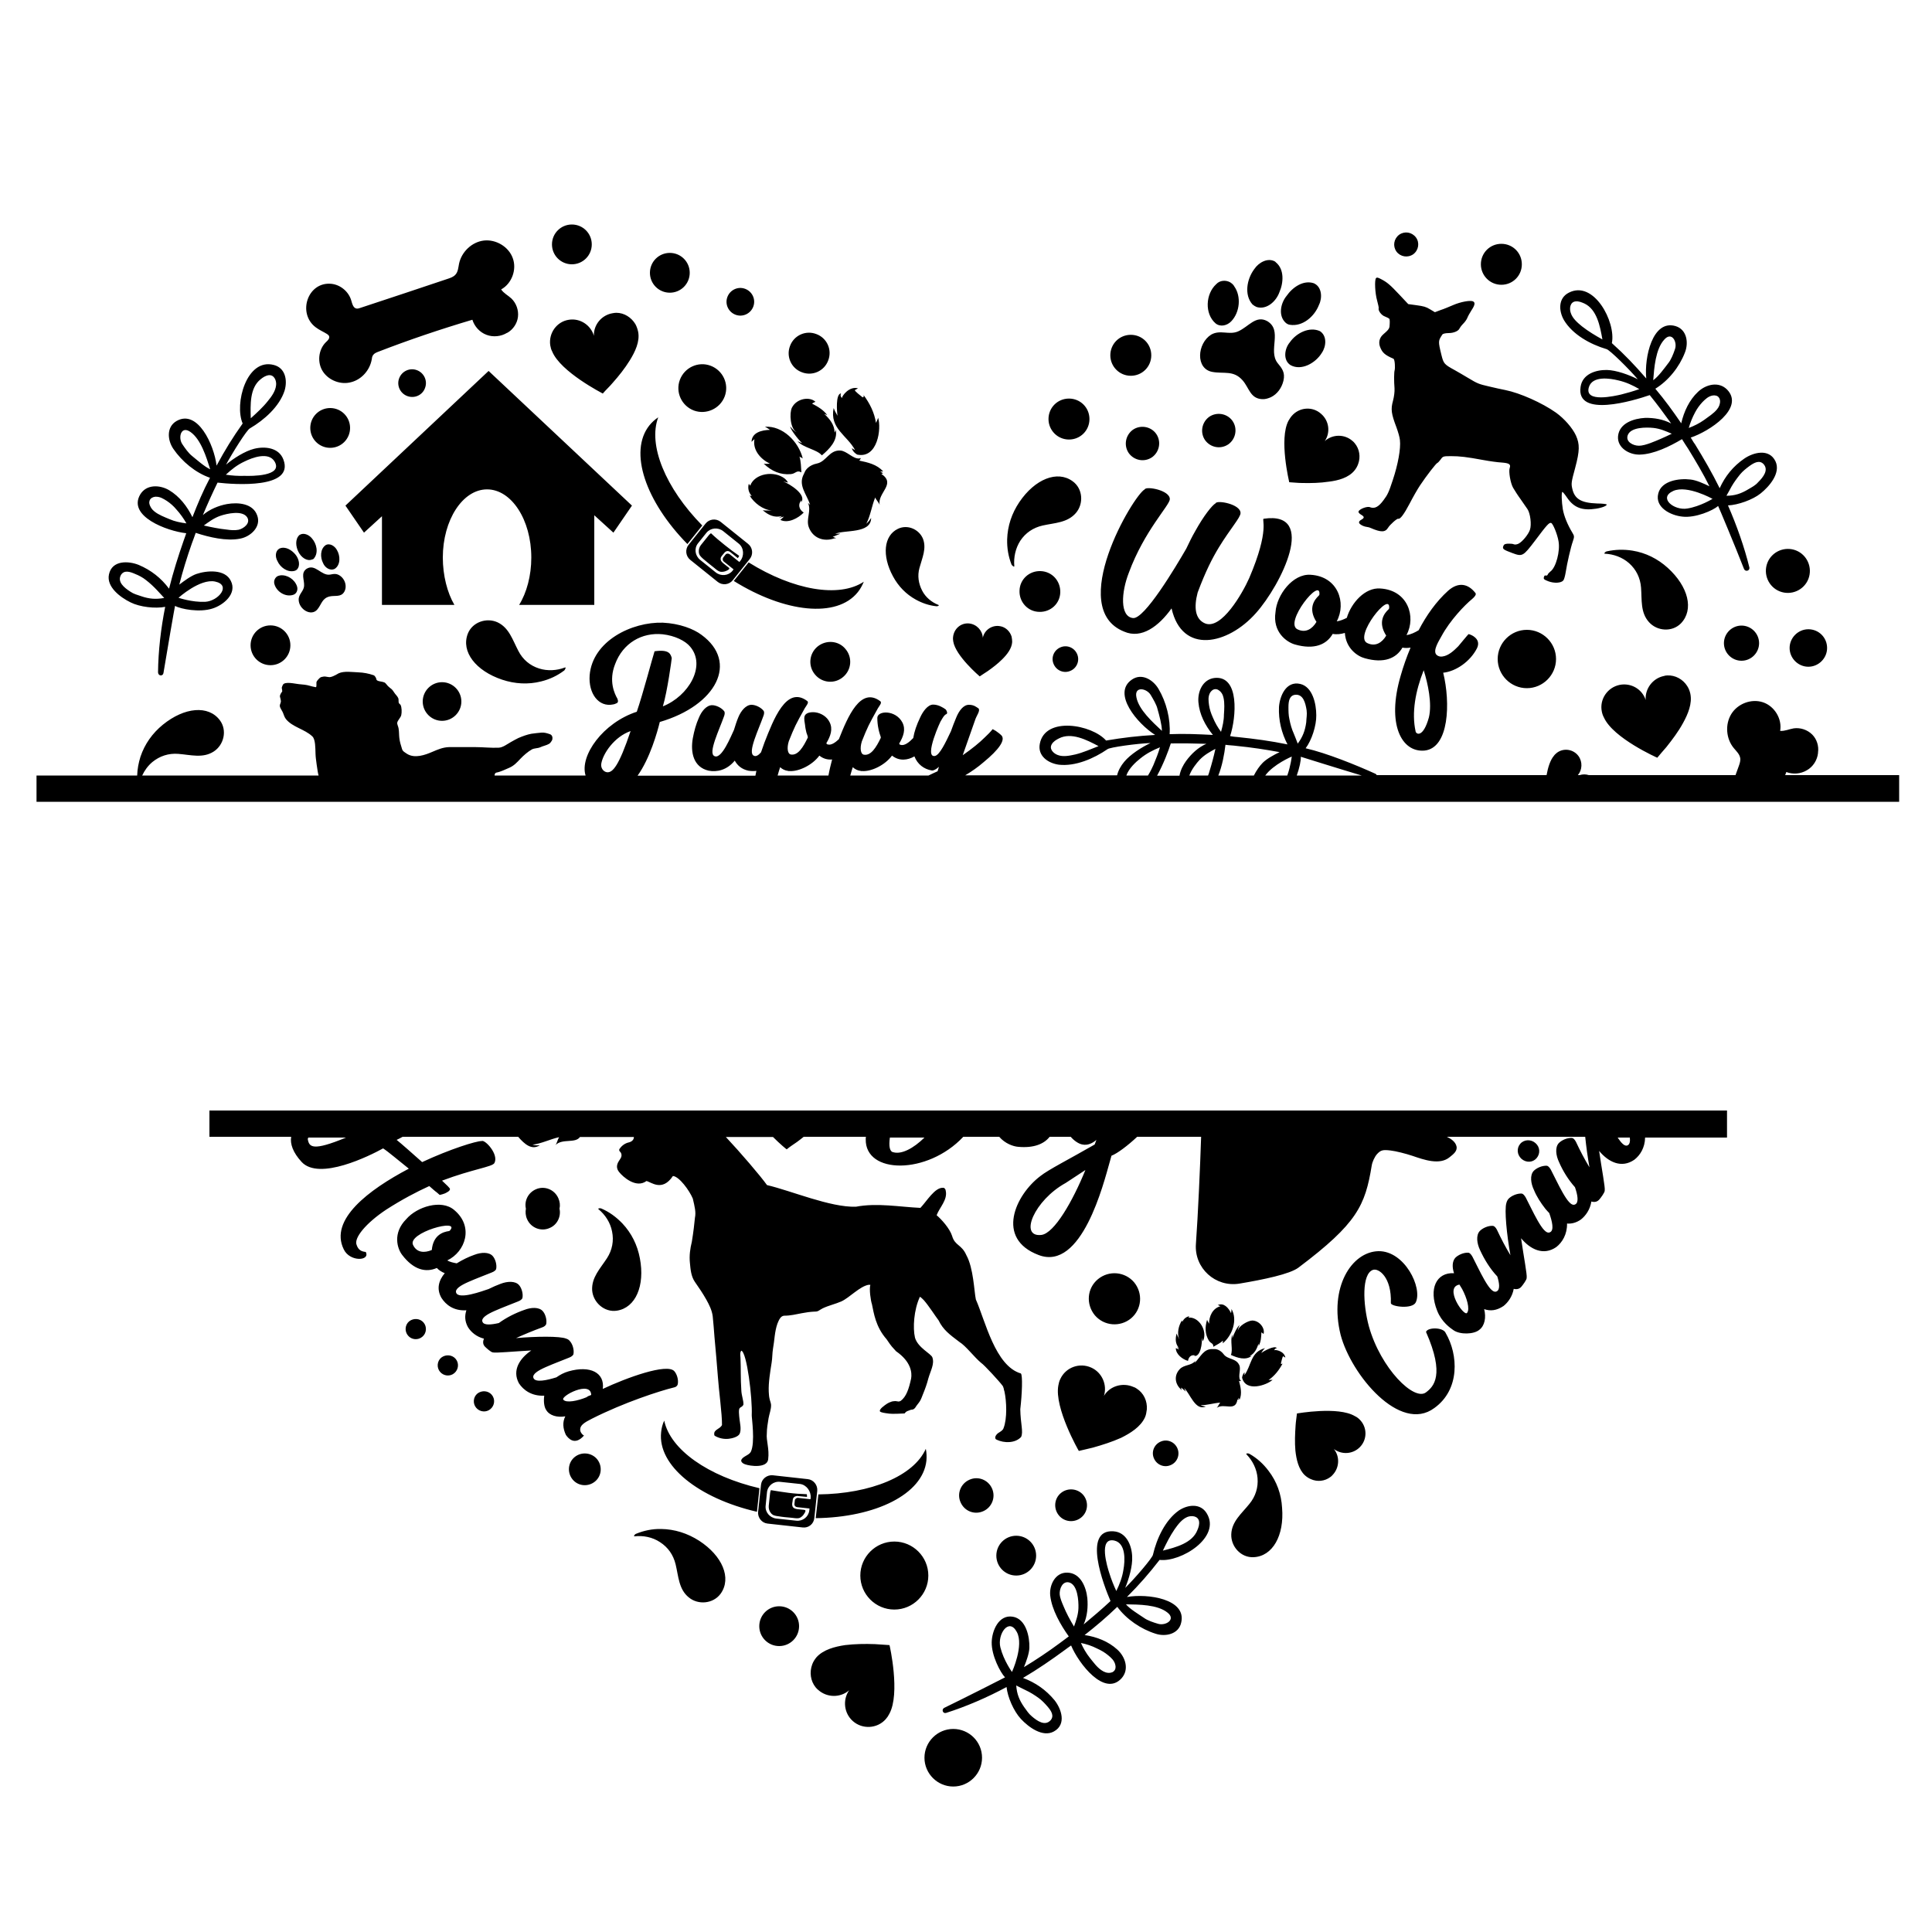 <?xml version="1.0" encoding="utf-8"?>
<!-- Generator: Adobe Illustrator 19.1.0, SVG Export Plug-In . SVG Version: 6.00 Build 0)  -->
<svg version="1.1" id="Layer_1" xmlns="http://www.w3.org/2000/svg" xmlns:xlink="http://www.w3.org/1999/xlink" x="0px" y="0px"
	 width="1000px" height="1000px" viewBox="0 0 1000 1000" style="enable-background:new 0 0 1000 1000;" xml:space="preserve">
<g>
	<path d="M167.2,291.4c-1.5-2.9-1.5-7.2,1.3-9.2c2.1-1.3,4.8,0.4,5.9,2.5c1.8,3,1.9,7.7-1.1,9.7
		C170.8,295.7,168.1,293.7,167.2,291.4z M218.8,363.1c0,5.5,4.5,10,10,10c5.5,0,10-4.5,10-10c0-5.5-4.5-10-10-10
		C223.3,353.1,218.8,357.6,218.8,363.1z M181.2,221.5c0-5.7-4.6-10.3-10.3-10.3s-10.3,4.6-10.3,10.3s4.6,10.3,10.3,10.3
		S181.2,227.2,181.2,221.5z M292.4,345.5c-4.2,1.6-9,1.9-13.4,0.5c-4.7-1.5-8.4-4.6-10.7-9.1c-3-5.7-4.8-12-10.8-14.8
		c-5.7-2.6-13.1-0.1-15.4,6c-3.5,9.2,4.1,19.1,17.8,23.7c6.6,2.2,13.5,2.6,20.2,0.9c4.4-1.1,8.3-2.9,12-5.7
		C292.6,346.4,293.1,345.2,292.4,345.5z M843.2,291.5c3.7,3.3,5.8,7.6,6.2,12.6c0.5,6.4-0.4,12.9,4.1,17.9
		c4.2,4.7,11.9,5.3,16.5,0.7c6.9-7.1,3.9-19.1-6.8-28.8c-5.2-4.7-11.4-7.8-18.3-8.9c-4.4-0.7-8.9-0.6-13.3,0.4
		c-0.8,0.2-1.6,1.2-0.9,1.2C835.1,286.8,839.7,288.4,843.2,291.5z M829.1,368.3c0.2,1.1,0.6,2.2,1.1,3.1
		c4.8,10.7,27.6,20.8,27.6,20.8c1.5-1.9,3.2-3.7,4.7-5.5c3.1-3.9,6.2-8,8.6-12.4c2.6-4.7,4.9-10.2,3.8-15.3
		c-0.3-1.3-0.8-2.7-1.6-3.9c-2.2-3.5-6.2-5.7-10.3-5.5c-0.6,0-1.2,0.1-1.8,0.3c-5.8,1.2-9.8,6.6-9.4,12.4c-1.8-5.6-7.6-9-13.5-7.8
		C832,355.8,827.8,362,829.1,368.3z M747,348.2c3.8,15.5,3.1,39-9.7,40.3c-11.9,1-19.7-13.7-12.3-38.8c1.3-4.6,3-9.5,5.1-14.5
		c-1.4,0.2-2.8,0.3-4.2,0c-3.2,5.6-9.6,8.3-19.5,5.5c-3.8-1-9.8-5.1-10.3-13.1c-2,0.6-4.2,0.9-6.3,0.5c-3.2,5.6-9.6,8.3-19.5,5.5
		c-4.3-1.2-11.7-6.4-10.1-16.8c0.6-8.8,8.9-19.9,18.1-19.3c14.3,0.8,18.7,14.6,13.6,24.1c1.7-0.2,3.6-1,5.2-1.8
		c2.3-7.8,9.5-15.8,17.3-15.2c14.3,0.8,18.7,14.6,13.6,24.1c2.1-0.2,4.5-1.4,6.3-2.5c4-7.7,9.1-14.9,15.2-20.4
		c5.4-4.8,10.5-3.7,14.3,1.3c0.3,0.8-0.6,1.9-1.9,3c-3.7,3-11.4,11-15.8,19.2c-1.1,2.1-4.7,7.4-2.6,9.6c0.8,0.8,2,1.1,3.1,0.9
		c3.2-0.4,6-3.1,8.2-5.3c0.5-0.5,5.1-6.3,5.4-6.3c1.3,0.4,2.3,0.9,3.1,1.6c1.4,1.1,2.5,3,1.2,5.7C761,342.4,753.6,347.5,747,348.2z
		 M671.7,325.8c4.1,1.9,7.5-0.2,9.7-3.9c-4.5-7-1.1-11.5,1.3-13.7c0-0.1,0-0.2,0.2-0.3C684,297.9,664.2,322.6,671.7,325.8z
		 M707.8,332.9c4.1,1.9,7.5-0.2,9.7-3.9c-4.5-7-1.1-11.5,1.3-13.7c0-0.1,0-0.2,0.2-0.3C720.1,305,700.3,329.7,707.8,332.9z
		 M736.9,346.9c-4.3,10.9-6.3,22-4.2,31.6c0.2,1.6,3.9,3.6,6.9-7.2C741.3,364.1,739.1,353.9,736.9,346.9z M790.3,326
		c-8.3,0-15.1,6.8-15.1,15.1c0,8.3,6.8,15.1,15.1,15.1c8.3,0,15.1-6.8,15.1-15.1C805.4,332.8,798.6,326,790.3,326z M892.3,332.9
		c0,5,4.1,9.1,9.1,9.1s9.1-4.1,9.1-9.1s-4.1-9.1-9.1-9.1S892.3,327.9,892.3,332.9z M368,276c-0.4,0.3-0.8,0.6-1.1,1
		c0,0-4.1,5.1-4.1,5.1c-0.8,1-1.2,2.3-1.1,3.6c0.1,1.7,1.1,2.5,2.3,3.6c1.8,1.5,3.6,3,5.4,4.4c0.9,0.7,1.9,1.7,3,2.1
		c0.8,0.3,1.8,0.2,2.6,0c0.5-0.1,2.6-0.9,2.5-1.6c0-0.2-0.2-0.3-0.3-0.4c-0.8-0.6-1.6-1.3-2.4-1.9c-0.9-0.7-1.9-1.6-1.8-2.7
		c0-0.9,0.7-1.6,1.3-2.3c0.5-0.6,1-1.4,1.8-1.6c0.6-0.2,1.2,0,1.7,0.3c0.3,0.2,4.1,3.3,4.1,3.3c0.3-0.4,0.5-0.8,0.7-1.2
		c-2.5-1.7-5-3.6-7.5-5.6C372.6,280.1,370.2,278.1,368,276z M554.1,347.2c3.3-1.4,4.9-5.3,3.4-8.7s-5.4-4.9-8.7-3.4
		c-3.4,1.5-4.9,5.4-3.4,8.7C546.9,347.2,550.8,348.7,554.1,347.2z M407.4,249c-0.3-0.4-0.7-0.8-1.1-1.2c-5.6-4.5-15.8-2.7-18,3.6
		c-0.3-0.3-0.4-0.7-0.7-1c-0.7,2.2-0.1,4.6,1.5,6.3c-0.4,0-0.8-0.1-1.1-0.2c2.3,3.8,6.9,7.4,11.4,7.7c-1.4,0-3.2,0.1-4.6-0.1
		c2.9,2.5,6,4,9.9,3c-0.5,0.3-1,0.7-1.5,1c0.8-0.3,1.7-0.5,2.6-0.7c-0.7,0.5-1.2,1.2-1.9,1.7c4,2,9.3-0.9,12.1-3.8
		c-2.5-1.6-3.1-4.3-1.2-6.4c0.1,0.4-0.2,0.9-0.2,1.2c3.3-4-6-9.7-9.2-10.9c1.4,0.3,2.5,0.6,2.5,0.6S407.6,249.4,407.4,249z
		 M444,306.5c1.3-1.6,2.3-3.5,3.1-5.4c-12.8,8.5-36.5,4.4-59.6-10l-7.7,9.6c0,0,0,0,0,0C406.1,317.1,433.1,320.1,444,306.5z
		 M387.2,281.5c2.4,1.9,2.8,5.4,0.9,7.8l-8.8,11c-1.9,2.4-5.4,2.8-7.8,0.9l-14.2-11.4c-2.4-1.9-2.8-5.4-0.9-7.8l8.8-11
		c1.9-2.4,5.4-2.8,7.8-0.9L387.2,281.5z M382.4,281.4l-8.1-6.5c-2.7-2.1-6.5-1.7-8.6,0.8l-4.4,5.5c-2.1,2.6-1.6,6.4,1.1,8.6l8.1,6.5
		c2.7,2.1,6.5,1.7,8.6-0.8l0.6-0.8l-5-4c-0.7-0.5-0.8-1.5-0.3-2.2l1.1-1.4c0.5-0.7,1.5-0.7,2.2-0.2l5,4l0.4-0.5
		C385.3,287.8,385.1,283.6,382.4,281.4z M538.6,295.6c-5.9-0.2-10.8,4.3-10.9,10.2c-0.2,5.8,4.3,10.8,10.2,10.9
		c5.9,0.2,10.8-4.3,10.9-10.2S544.5,295.8,538.6,295.6z M423.1,334.7c-4.4,3.7-4.9,10.2-1.2,14.5c3.7,4.4,10.2,4.9,14.5,1.2
		c4.4-3.7,4.9-10.2,1.2-14.5C434.1,331.6,427.6,331,423.1,334.7z M153.7,303.4c-1.2-3.5-5-6-8.6-5.6c-0.6,0.1-1.2,0.3-1.6,0.5
		c-1.2,0.8-1.9,2.3-1.5,3.9c1.1,4.2,6,7.1,10,5.6C153.7,307.1,154.3,305.1,153.7,303.4z M140,323.7c-5.7,0-10.3,4.6-10.3,10.3
		s4.6,10.3,10.3,10.3s10.3-4.6,10.3-10.3C150.3,328.3,145.7,323.7,140,323.7z M220,200.8c1.4-3.7-0.5-7.8-4.2-9.2
		c-3.7-1.4-7.8,0.5-9.2,4.2c-1.4,3.7,0.5,7.8,4.2,9.2C214.6,206.4,218.7,204.5,220,200.8z M307.6,266.7l9.9,9l9.6-14L252.9,192
		l-74.1,69.7l9.6,14l9.3-8.5v45.9h37.5c-3.7-6.3-6-15.3-6-24.5c0-19.5,10.3-35.3,22.9-35.3S275,269,275,288.6
		c0,9.4-2.4,18.2-6.3,24.5h38.9V266.7z M154.6,310.6c0.2,4.8,6.5,8.7,9.7,4.8c2.2-2.7,2.4-5.8,6.4-6.7c2.8-0.6,5.8,0.5,7.5-2.4
		c0.4-0.7,0.7-1.7,0.7-2.5c0.1-2.1-0.9-4.2-2.5-5.5c-2-1.6-3.5-1.3-5.5-0.9c-4.6,0.8-7.7-5.8-12.2-3c-3.2,2.2-1.1,5.6-1.3,8.9
		C157.2,306.1,154.4,307.6,154.6,310.6z M285.8,181.9c4.3,10.6,26.1,21.7,26.2,21.8c1.7-2,3.5-3.6,5-5.4c3.3-3.7,6.4-7.6,9-11.8
		c2.7-4.4,5.3-9.7,4.3-14.8c-0.3-1.3-0.7-2.6-1.4-3.9c-2.1-3.5-5.8-5.9-9.9-5.9c-0.6,0-1.2,0.1-1.8,0.2c-5.8,0.9-10,6-9.8,11.7
		c-1.6-5.5-7.1-9.2-12.9-8.3c-6.3,0.9-10.6,6.9-9.7,13.2C285,179.9,285.3,181,285.8,181.9z M161.5,289.6c0.5-0.1,0.9-0.3,1.1-0.7
		c2.3-2.9,1.3-7.5-1.2-10.3c-1.5-1.8-4.2-3-6.2-1.8c-0.1,0.1-0.1,0.1-0.2,0.1c-2.4,2.2-1.9,6.1-0.5,8.8
		C155.8,288.3,158.7,290.7,161.5,289.6z M163.4,169.4c1.8,1.4,4,2.3,5.9,3.5c0.4,0.3,0.8,0.6,1,1c0.5,1.2-0.6,2.3-1.6,3.2
		c-4,3.9-4.6,10.7-1.5,15.3s9.3,6.9,14.6,5.4c5.4-1.4,9.6-6.2,10.6-11.7c0.1-0.8,0.2-1.6,0.7-2.3c0.6-0.9,1.6-1.3,2.6-1.7
		c16-6.2,32.3-11.7,48.8-16.6c1.1,3.5,3.8,6.5,7.3,7.8c3.4,1.3,7.5,0.9,10.6-1c0.1,0,0.2-0.1,0.3-0.1c2.9-1.7,5-4.8,5.4-8.2
		c0.4-3.5-0.9-7.1-3.4-9.5c-1.7-1.6-4-2.7-5.3-4.7c5.5-3,8.2-10.3,6-16.2c-2.1-5.9-8.7-9.8-14.9-9.1c-6.2,0.7-11.6,5.8-12.9,12
		c-0.4,2-0.5,4.2-1.9,5.7c-1,1.1-2.4,1.6-3.9,2.1c-15.1,5.1-30.3,10.1-45.4,15.1c-0.6,0.2-1.2,0.4-1.9,0.3c-1.7-0.3-2.2-2.5-2.7-4.2
		c-1.3-4.5-5.5-8.1-10.3-8.6C159.2,145.7,153.8,162.2,163.4,169.4z M56.4,297.3c1.6-7.5,10.2-7,15.4-4.9c6.4,2.7,11.6,6.8,15.7,12.3
		c2.2-8.8,4.7-16.7,7.6-25c0.5-1.2,0.8-2.4,1.3-3.7c-10-1.1-30.5-8.8-23.8-20.1c3.2-5.3,10.1-5,14.9-2.2c5.4,3.2,9.4,8.4,12.1,14
		c2.9-7.4,5.4-13.4,9.1-20.4c-7.5-2.6-14.5-8.4-19-15c-3-4.4-3.7-11.3,1.7-14.4c10.9-6.2,19.4,12.3,20.7,23.1
		c4.3-8,8.3-14.5,13.5-21.8c-4.4-10.1,2-34,16.1-30.3c6,1.5,7.2,7.9,5.6,13.3c-2.7,8.3-10.6,15.2-17.9,19.5
		c-1.5,0.5-9.3,13-12.4,18.8c3.8-3.2,9.7-7,14.5-8.2c5.5-1.4,12.9-0.7,15.2,5.6c5.7,15.2-25.3,12.9-34.1,11.9
		c-2.7,5.5-5.2,11.1-7.6,16.8c3.5-3,8.1-4.9,12.5-5.7c5.7-1,13.6-0.4,15.7,6.1c2,5.8-3.6,10.8-8.9,11.8c-7.1,1.4-16-0.7-23-3
		c-0.6,1.8-1.3,3.6-2,5.5c-2.4,6.8-4.8,14.5-6.5,21.3c2.6-2,6-4.5,8.8-5.5c5.3-1.8,14.9-2.7,17.9,3.6c3.3,6.6-3.8,12.5-9.6,14.3
		c-6.6,2.1-16.3,0.3-19.3-1.4c-0.1,0.1-4.1,23.1-6,34.8c-0.3,1.7-2.7,1.6-2.8-0.4c0.1-11,1.5-22.9,3.7-33.9
		c-5.2,1-13.1,0.1-17.9-2.3C62.3,309.2,55,303.8,56.4,297.3z M105.5,272c4,0.9,7.9,1.7,11.8,2.1c2.1,0.3,4.1,0.5,6.2,0.1
		c2.6-0.6,6.4-3.4,4.4-6.5c-2.5-3.7-10.4-1.9-13.9-0.7C110.8,268.1,108.1,270.1,105.5,272z M129.8,216.5c3.1-2.8,6.3-5.7,8.9-9
		c1.9-2.3,3.9-5.1,4.2-8.1c0.3-2.4-1-5.5-3.8-5.2c-1.6,0.2-3,1.1-4.2,2.1C129.2,200.8,129.6,209.6,129.8,216.5z M116.9,245.7
		c3.2,0.5,6.4,0.7,9.8,0.6c3.2,0.1,19.8,0.3,15.5-7.3c-3.1-5.4-11.7-2.1-15.7-0.1C122.8,240.6,119.8,243,116.9,245.7z M108.8,242.9
		c-2-6.3-4.8-15.5-10.2-19.3c-4.9-3.5-6.5,2.8-4.3,6.2c1.4,2.1,3.2,4.7,5.1,6.2C102,238.1,105.9,241.6,108.8,242.9z M96.5,270.9
		c-1.5-2.6-3.2-5-5.2-7.2c-1.4-1.7-3.1-3.2-4.9-4.4c-1.9-1.2-3.6-2.3-6-2.2c-1.2,0.1-2.4,0.7-2.9,1.8c-0.2,0.5-0.3,1.1-0.2,1.7
		c0.3,1.6,1.3,3.1,2.6,4.1c2.2,1.8,5.2,2.9,7.8,4C90.4,269.9,93.4,270.5,96.5,270.9z M92.4,309.4c0,0,6.9,2.4,13.8,2.1
		c6.9-0.4,13.7-8.7,5.1-10.5C103.5,299.4,92.4,309.4,92.4,309.4z M67.4,306.2c1.9,1.3,3.4,1.6,5.7,2.4c4.1,1.4,7.5,1.7,11.9,0.9
		c-1.2-1.3-2.5-2.7-3.7-4c-1.8-1.9-3.7-3.7-5.8-5.3c-1.6-1.3-3.7-2.4-5.5-3.1c-2.9-1.3-5.8-2.1-7.4,0.5
		C60.6,301.2,64.3,304.2,67.4,306.2z M355.8,281.6l7.7-9.6c-19.1-19.4-28.2-41.7-22.8-56c-1.8,1.2-3.3,2.6-4.6,4.2
		C325.3,233.8,334.1,259.5,355.8,281.6C355.8,281.6,355.8,281.6,355.8,281.6z M296,136.8c5.7,0,10.3-4.6,10.3-10.3
		s-4.6-10.3-10.3-10.3s-10.3,4.6-10.3,10.3S290.3,136.8,296,136.8z M144.7,283.9c-0.1,0.1-0.2,0.1-0.2,0.1c-2.1,1.3-2.1,4.3-0.9,6.4
		c1.4,3.2,5.1,6,8.8,5.1c0.4-0.1,0.8-0.3,1.2-0.6c2.1-2.1,1.1-5.7-0.7-7.9C151,284.7,147.7,282.6,144.7,283.9z M346.7,151.5
		c5.7,0,10.3-4.6,10.3-10.3c0-5.7-4.6-10.3-10.3-10.3s-10.3,4.6-10.3,10.3C336.4,146.9,341,151.5,346.7,151.5z M445.4,237.1
		c-0.2,0.1-0.5,0.2-0.7,0.2c-3.2,0.3-6.5-4-9.8-4.1c-5.7-0.3-7.2,5.7-12,6.7c-4.1,0.8-5.9,3.3-6.3,4.3c-0.2,0.4-0.3,0.7-0.5,1.1
		c-3.2,5.8,1.4,10.4,3.2,15.9c0,0,0,0-0.1,0c-0.3-0.3-0.7-0.6-1-0.9c1.9,4-1.1,8.3,0.4,12.5c2.1,5.8,7.8,7.7,13.1,5.9
		c0.3-0.1,0.8-0.1,1.1-0.2c-0.6-0.1-1.2-0.5-1.8-0.6c1.3-0.5,2.9-1.3,4.1-1.7c-0.9,0.1-2.1,0-2.8,0.1c4.9-2.2,18.5,0.1,18.6-8.2
		c-0.9,1.2-0.9,1.5-2.5,3c2.2-4.3,2.8-9.2,4.6-13.6c0.5,1.3,1.9,2.6,2.3,3.8c-1.2-6.3,8.7-10.7,0.9-16c0.1-0.2,0.7-0.1,0.8-0.3
		c-0.3-0.5-1-0.5-1.4-0.9c0.5,0,1,0,1.5-0.1c-3.1-3.6-8-4.7-12.4-5.6C445.5,237.8,445.6,236.9,445.4,237.1z M650.4,158.9
		c5.2,1.6,10.1-2.9,11.8-7.6c2.2-5,2.6-11.9-1.8-15.5c-0.1-0.1-0.2-0.2-0.4-0.4c-3.7-2.2-8.5,0.4-10.8,3.9
		c-3.9,5.2-5.3,13.4-0.9,18.3C648.9,158.1,649.7,158.6,650.4,158.9z M665.5,167.1c0.6,0.5,1.3,0.9,2.1,1c6.6,1.1,12.8-4.3,15.1-10.3
		c1.8-3.6,1.5-9.1-2.3-11c-0.1-0.1-0.2-0.1-0.4-0.2c-5.4-1.8-11,2.1-14.1,6.6C662.8,157,661.5,163.5,665.5,167.1z M667.6,177.2
		c-2.8,3.3-3.6,9.3,0.4,11.8c5.6,3.1,13-1.1,16.2-6.4c2.3-3.4,2.7-8.8-1-11.2C677.7,168.9,670.9,172.4,667.6,177.2z M629.2,167.4
		c2.5,2,6,1.1,8.1-1.1c4.5-4.7,5.2-12.9,1.6-18c-0.5-1-1.3-1.6-2.2-2.2c-2.2-1.2-5.3-1.1-7.2,1C624,152.1,623.4,162.4,629.2,167.4z
		 M625.8,215.8c-3.9,2.9-4.7,8.3-2,12.1c2.8,3.8,8.1,4.8,12.1,2c3.9-2.9,4.7-8.3,2-12.1C635.1,213.9,629.6,213.1,625.8,215.8z
		 M627.5,192.5c6,1.1,11-1,15.7,4.4c3.4,3.9,3.9,9.4,10.1,9.7c1.6,0.1,3.1-0.4,4.5-1c3.3-1.6,5.6-4.8,6.5-8.5c1-4.3-0.7-6.4-3.1-9.3
		c-4.9-6.5,2.8-16.8-5.3-21.6c-5.9-3.2-9.6,2.9-15,5.3c-4.7,2.1-9.3-1-14,1.7C619.6,177.8,618.7,190.9,627.5,192.5z M777.1,147.4
		c5.9,0,10.6-4.7,10.6-10.6c0-5.9-4.7-10.6-10.6-10.6c-5.9,0-10.6,4.7-10.6,10.6C766.5,142.6,771.2,147.4,777.1,147.4z M809.5,165.7
		c-2.8-4.9-3-11.4,2.5-14.2c12.9-6.7,24.5,15.1,22.3,26.1c6.7,6,11.9,11.5,17.8,18.3c-1.1-10.8,3.2-30.7,15.2-27.1
		c5.9,1.8,6.8,8.7,4.8,13.7c-2.9,7.5-8.5,14.5-15.3,18.7c5.1,6.1,8.9,11.3,13.4,17.9c1.4-6.1,4.2-12.1,8.7-16.3
		c4-3.8,10.7-5.6,15.1-1.1c9.1,9.6-9.3,21.6-18.9,24.8c0.8,1.1,1.3,2.3,2.2,3.4c4.6,7.5,8.8,14.7,12.8,22.8
		c2.8-6.2,7-11.4,12.7-15.3c4.6-3.2,12.9-5.5,16.2,1.4c2.8,6-3.1,12.9-7.7,16.6c-4.1,3.3-11.8,6-16.9,6.2
		c4.5,10.3,8.5,21.6,11.1,32.2c0.2,1.7-2.1,2.3-2.8,0.7c-4.3-11.1-13.3-32.6-13.4-32.6c-2.6,2.3-11.7,6.3-18.5,5.5
		c-6-0.6-14.3-4.7-12.5-11.9c1.6-6.8,11-8,16.7-7.3c3,0.3,6.9,2.1,9.8,3.5c-3.1-6.3-7.2-13.2-11-19.4c-1.1-1.6-2.2-3.4-3.2-5
		c-6.4,3.8-14.6,7.8-21.8,8c-5.4,0.2-11.9-3.5-11.3-9.6c0.7-6.8,8.3-9.1,14-9.4c4.5-0.1,9.4,0.7,13.5,2.9c-3.6-5-7.2-9.9-11.1-14.7
		c-8.4,2.9-38.2,11.9-35.8-4.2c0.9-6.7,7.9-8.9,13.6-8.8c4.9,0.1,11.5,2.5,16,4.8c-4.2-5-14.7-15.4-16.2-15.6
		C823.1,178.2,814,173.2,809.5,165.7z M893.6,256.6c4.3,0,7.6-1.1,11.4-3.4c2-1.2,3.5-1.9,5-3.6c2.6-2.6,5.6-6.3,2.8-9.4
		c-2.1-2.2-4.8-0.8-7.4,1.1c-1.5,1.1-3.4,2.6-4.7,4.2c-1.6,2-3.2,4.1-4.5,6.4C895.4,253.5,894.4,255.1,893.6,256.6z M886.4,258.2
		c0,0-13.1-7.3-20.3-4.1c-8,3.6,0.4,10.3,7.3,9.1C880.1,262.1,886.4,258.2,886.4,258.2z M874.1,221.5c2.7-1,5.5-2.4,7.9-4.1
		c2.3-1.7,5-3.4,6.7-5.5c1.1-1.3,1.7-2.9,1.6-4.5c-0.1-0.6-0.2-1.1-0.6-1.6c-0.6-1-2-1.3-3.2-1.1c-2.3,0.4-3.8,1.9-5.3,3.4
		c-1.5,1.6-2.8,3.4-3.8,5.3C876,216,874.9,218.7,874.1,221.5z M865.3,224.5c-3-1.3-5.9-2.6-9.4-3c-3.7-0.4-11.9-0.5-13.4,3.8
		c-1.2,3.5,3,5.4,5.7,5.4c2.1,0,4.1-0.7,6.1-1.4C858,227.9,861.6,226.3,865.3,224.5z M855.7,196.8c2.7-1.9,5.7-6.1,7.7-8.7
		c1.5-1.8,2.7-4.8,3.5-7.2c1.5-3.8-1.6-9.6-5.5-5.1C856.9,180.7,856.2,190.4,855.7,196.8z M848.5,201.4c-3.4-2-6.9-3.6-10.8-4.5
		c-4.4-1.1-13.5-2.5-15.3,3.5c-2.5,8.3,13.6,4.5,16.7,3.8C842.3,203.4,845.4,202.5,848.5,201.4z M813,161.9c0.9,2.9,3.5,5.1,5.8,7
		c3.3,2.6,7,4.8,10.6,6.8c-1.2-6.8-2.8-15.5-9.3-18.6c-1.4-0.6-2.9-1.3-4.6-1.1C812.7,156.3,812.2,159.6,813,161.9z M586.3,222.5
		c-3.9,2.9-4.7,8.3-2,12.1c2.8,3.8,8.1,4.8,12.1,2c3.9-2.9,4.7-8.3,2-12.1C595.6,220.6,590.1,219.8,586.3,222.5z M683.8,214.2
		c-4.4-4-11.3-3.5-15.2,1.1c-0.7,0.8-1.2,1.7-1.7,2.5c-5,9.5,0.4,31.6,0.4,31.8c2.3,0.1,4.4,0.4,6.7,0.4c4.7,0.1,9.2,0,13.9-0.7
		c4.8-0.6,10.1-2,13.2-5.8c0.8-1,1.4-2,1.9-3.4c1.3-3.6,0.7-7.7-1.8-10.7c-0.4-0.5-0.7-0.8-1.2-1.2c-4.1-3.6-10.3-3.5-14.3,0.1
		C688.7,223.9,688,217.8,683.8,214.2z M914.8,291.3c-2.3,5.9,0.6,12.5,6.4,14.8c5.9,2.3,12.5-0.6,14.8-6.4
		c2.3-5.9-0.6-12.5-6.4-14.8C923.7,282.6,917.1,285.5,914.8,291.3z M703.2,264.7c-0.2,0.5,0.3,1.1,1.3,1.7c1.7,1,1.8,1.6,0.3,2.5
		c-1.7,0.9-1.8,1.8-0.4,2.7l0,0c0.7,0.5,2,1,2.9,1.1s1.9,0.4,2.2,0.6c5.3,2.3,7.5,2.3,9-0.2c0.9-1.5,4.6-4.8,5.2-4.6
		c1,0.4,3-2.3,5.9-7.8c1.7-3.3,4.2-7.7,5.5-9.6c3.2-4.8,8.3-11.4,8.9-11.5c0.3-0.1,1-0.9,1.7-1.8c1.1-1.6,1.3-1.7,5.3-1.7
		c4.6,0,8,0.4,16.7,2c3.2,0.6,7.5,1.2,9.5,1.3c4,0.3,4.9,0.9,4.2,2.9c-0.6,1.8,0.4,7.8,1.8,10.2c0.7,1.2,2.4,3.9,3.8,5.8l3.6,5.2
		c1.5,2.2,2.2,8,1.3,10.7c-0.8,2.4-3.9,6.2-5.9,7.2c-0.8,0.4-1.9,0.6-2.5,0.3s-2-0.3-3.1-0.3c-1.5,0.1-2,0.4-2.3,1.3
		c-0.5,1.4-0.1,1.8,4.8,3.6c5.1,1.9,5.5,1.6,11.6-6.4c6.2-8.3,7.4-9.6,8.4-9.2c0.9,0.3,3.2,5.8,3.8,9.5c0.9,5-1.3,13.5-4.2,15.6
		c-0.6,0.5-1.3,1.2-1.4,1.6c-0.1,0.4-0.6,0.6-1,0.5c-0.5-0.2-0.8,0.1-1,0.9c-0.2,1,0.1,1.2,2.4,2.1c3,1.1,6.6,0.9,7.7-0.5
		c0.4-0.5,0.9-2.4,1.2-4.2c0.7-4.6,2.6-12.9,3.7-16c0.8-2.3,0.8-2.8-0.2-4.4c-2.5-4.1-4.4-8.7-5-12.3c-0.6-3.7-0.8-8.7-0.2-8.9
		c0.1-0.1,1.3,1.3,2.5,3.1c3.5,5.1,7.8,6.7,14.9,5.6c3.3-0.5,5.8-1.6,5.5-2.2c-0.1-0.2-2.3-0.5-4.9-0.5c-8.3-0.3-11.7-2.3-12.9-7.7
		c-0.6-2.6-0.5-3.4,1.5-10.7c2.4-9,2.4-12.3,0.4-16.8c-1.8-3.9-6-8.7-10.3-11.8c-7.2-5.1-18.7-10.2-26.2-11.7
		c-1.7-0.3-5.6-1.2-8.6-1.9c-5.2-1.2-5.9-1.5-10.4-4.2c-2.7-1.6-5.9-3.5-7.2-4.2c-5.5-3-5.8-3.4-6.9-7.8c-1.8-7.3-1.7-7.4,0.5-10.7
		c0.3-0.4,1.7-0.7,3.2-0.7c2.7,0,5.2-1.1,5.7-2.5c0.2-0.4,1-1.5,1.9-2.4s1.8-2.2,2.1-3c0.3-0.8,1.3-2.6,2.2-4c1.8-2.7,2-4.1,0.5-4.6
		c-1.6-0.5-6.3,0.4-9.8,1.9c-2.1,0.9-5.2,2.2-6.8,2.7l-2.9,1.1l-2.5-1.5c-2.1-1.3-3.3-1.6-6.9-2.1l-4.4-0.6l-4.6-4.9
		c-4.8-5.1-6.3-6.4-9.6-8.1c-1.5-0.8-2.1-0.9-2.5-0.4c-0.8,1-0.5,7.8,0.6,11.6c0.5,1.9,0.9,3.6,0.8,3.9c-0.4,1.2,1.4,3.7,3.2,4.3
		c1,0.4,2,0.9,2.3,1.2s0.3,2.1,0.1,4.1c-0.2,1.9-3.1,3.5-4.2,5c-1.3,1.8-1.3,3.7-0.7,5.4c1.1,2.9,2.3,4.2,7,6.2
		c0.8,0.7,0.8,5.3,0.6,5.8c-0.4,1.1-0.4,5.9-0.1,9.5c0.1,1.7-0.2,4.2-0.8,6.5c-1.2,4.3-0.9,6.6,1.8,13.7c0.8,2.2,1.7,5.2,1.8,6.6
		c0.5,4.4-1,12.6-3.7,20.7c-2.1,6.4-2.7,7.6-4.8,10.4c-2.5,3.4-4.5,4.5-6.8,3.7C707.9,261.8,703.7,263.4,703.2,264.7z M731.5,131.6
		c2.8-2.1,3.4-6,1.4-8.7c-2.1-2.8-5.9-3.4-8.7-1.4c-2.8,2.1-3.4,5.9-1.4,8.7C724.8,132.9,728.6,133.6,731.5,131.6z M585.3,194.5
		c5.9,0,10.6-4.7,10.6-10.6c0-5.9-4.7-10.6-10.6-10.6c-5.9,0-10.6,4.7-10.6,10.6C574.7,189.7,579.4,194.5,585.3,194.5z M415.1,192.7
		c5.5,2.1,11.6-0.7,13.6-6.2c2.1-5.5-0.7-11.6-6.2-13.6c-5.5-2.1-11.6,0.7-13.6,6.2C406.8,184.6,409.6,190.7,415.1,192.7z
		 M425.4,235.7c3.9-3.3,8.3-7.7,7.2-13.2c-0.1,0.5-0.4,1-0.6,1.4c-0.1-4.1-2.5-7-5.4-9.7c0.4,0.2,1.1,0.4,1.6,0.7
		c-1.9-2.7-5-4.5-7.9-6c0,0,1.4-0.9,1.8-0.9c-3-2.9-9.8-1.8-12.2,3c-1.4,2.8-0.9,11,2.4,12.7c-1.1-0.4-2.5-1.9-3.2-2.9
		c-0.4,0.8,3.7,6.4,6.1,8.6c-0.7-0.3-1.8-0.7-2.4-1C416,231.9,422.8,232.6,425.4,235.7z M926.3,335.4c0,5.3,4.4,9.7,9.7,9.7
		s9.7-4.4,9.7-9.7c0-5.4-4.3-9.7-9.7-9.7C930.7,325.7,926.3,330.1,926.3,335.4z M389,228.7c0.4-0.5,1-0.9,1.5-1.4
		c-1,5.6,3.1,10.3,8,12.7c-0.9,0-2.1,0.2-3.2,0c4,3.8,8.6,5.9,14,5.4c2.6-0.2,3-2.3,5.5-0.9c-0.2-2.7-0.2-5.6-1-8.2
		c0.5,0.4,1.2,0.6,1.7,1c-2.1-8.7-10.5-17.1-19.6-16.4c0.8,0.3,2.7,1.6,2.6,1.6C394.2,222.6,389.1,223.9,389,228.7z M380.7,162.9
		c3.7,1.4,7.8-0.5,9.2-4.2c1.4-3.7-0.5-7.8-4.2-9.2c-3.7-1.4-7.8,0.5-9.2,4.2C375.1,157.4,377,161.5,380.7,162.9z M440.9,232
		c0.6,2.2,2.8,3.3,2.8,3.3c10.6,2.2,12.6-13.5,10.8-19.1c-0.2,0.9-0.8,1.9-1.1,2.7c-0.8-5.3-3.2-10.1-6.4-14.4
		c0.1,0.4,0.1,0.7,0,0.9c-0.1,0.2-0.4,0.3-0.6,0.2c-0.8-0.7-4.2-3.2-3.9-3.7c0.5-0.3,1-0.6,1.6-0.9c-4.4-1.3-8.4,3.9-8.3,5.1
		c-0.9-1.1-0.8-1.6-0.5-2.5c-2.9,0.4-2.1,9.7-1.8,11.6c-0.8-1.4-1.5-2.6-2-4c-2.2,10.6,7.1,14.2,11.1,21.8
		C442.2,232.7,441.5,232.4,440.9,232z M553.3,227.5c5.9,0,10.6-4.7,10.6-10.6c0-5.9-4.7-10.6-10.6-10.6c-5.9,0-10.6,4.7-10.6,10.6
		C542.7,222.7,547.4,227.5,553.3,227.5z M581.8,326.9c9.1,4,18-2.8,24.6-12c5.4,24,29.1,18.9,43.7,2.4c13-14.6,32.1-53,4-48.8
		c-1.3,0.3,3.4,5.2-7.5,30.7c-3.6,8.1-14.4,26.8-22.8,23.5c-5.3-2.2-5.9-8.4-3.9-16c4.1-11,7.6-17.8,11-23.4
		c6-9.8,11.1-15.3,11.2-17.7c0.1-4.7-12.3-6.9-12.9-5.1c-1.8,1-6.2,6.5-10.6,14.5c-1.7,2.9-3,5.7-4.6,9
		c-5.5,9.5-21.7,36.7-27.6,35.9c-6.8-0.8-6.1-13.3-2.1-23.5c8-21.7,21.1-34.8,21.2-38c0.1-4.7-12.3-6.9-13-5.1
		C586.6,256.4,551.8,314.9,581.8,326.9z M525,293c-0.4-4.5,0.6-9.2,3.1-13.1c2.7-4.1,6.7-6.8,11.6-7.9c6.3-1.4,12.8-1.4,17.2-6.5
		c4.1-4.8,3.6-12.6-1.7-16.4c-7.9-5.8-19.5-1.2-27.6,10.8c-3.9,5.8-6.1,12.3-6.3,19.3c-0.1,4.5,0.6,8.8,2.3,13.1
		C524,292.9,525.1,293.7,525,293z M507.1,350.1c1.4-1,2.8-1.8,4.1-2.7c2.7-1.9,5.3-3.9,7.6-6.2c2.4-2.4,4.9-5.5,5.1-8.9
		c0-0.9-0.1-1.8-0.3-2.8c-0.8-2.6-2.9-4.7-5.5-5.3c-0.4-0.1-0.8-0.1-1.2-0.2c-3.9-0.3-7.4,2.3-8.2,6.1c-0.2-3.8-3.2-7-7.1-7.4
		c-4.3-0.4-7.9,2.8-8.3,7.1c-0.1,0.7,0,1.5,0.1,2.2C494.6,339.5,507,350,507.1,350.1z M351.9,196.6c-2.4,6.4,0.9,13.5,7.3,15.9
		c6.4,2.3,13.5-1,15.9-7.3c2.4-6.4-0.9-13.5-7.3-15.9C361.4,186.9,354.3,190.2,351.9,196.6z M462.2,298.3c2.8,5.2,6.8,9.3,11.9,12.1
		c3.3,1.8,6.8,3,10.6,3.4c0.7,0.1,1.7-0.5,1-0.7c-3.5-1.4-6.6-3.9-8.4-7.4c-1.9-3.7-2.5-7.7-1.4-11.7c1.4-5.2,3.8-10.1,1.8-15.2
		c-2-4.8-7.9-7.5-12.9-5.1C457.4,277.2,456.4,287.6,462.2,298.3z M983,401.4V415H18.9v-13.6H71c0.1-3.3,0.7-6.5,1.7-9.7
		c2.2-6.6,6.2-12.2,11.6-16.6c11.2-9.1,23.6-10.2,29.5-2.3c3.9,5.2,2.1,12.8-3.2,16.2c-5.6,3.6-11.9,1.7-18.3,1.2
		c-5-0.4-9.6,1.1-13.4,4.2c-2.3,1.9-4.1,4.4-5.3,7h91.3c-0.2-0.8-0.4-1.6-0.5-2.4c-0.4-2.1-0.6-4.3-0.9-6.4c-0.4-3.1,0-6.9-0.9-9.8
		c-0.2-0.6-0.5-1.3-1-1.7c-3.9-3.7-10.2-4.7-13.6-8.9c-0.7-0.9-1.1-2.1-1.5-3.2c-0.4-1-1.1-1.9-1.5-2.9c-0.5-1.3,0.3-1.9,0.4-3
		c0-0.8-0.5-2.5-0.5-2.5c-0.1-0.7,0.3-1.3,0.6-1.9c0.1-0.2,0.4-0.5,0.4-0.5c0.5-0.6-0.2-1.7,0-2.5c0.1-0.4,0.5-1.2,0.5-1.2
		c0.9-2,6.7-0.5,8.2-0.4c1,0.1,2,0.2,3,0.3c2,0.2,3.5,0.9,5.4,1.2c0.2,0,0.5,0.2,0.6,0c0.4-0.4,0-2.2,0.3-2.8
		c0.4-0.8,1.6-1.9,1.6-1.9c0.5-0.5,1.3-0.6,2-0.7c1.2-0.2,2.5,0.5,3.7,0.2c1.5-0.3,4.1-1.9,4.1-1.9c2.8-1.3,7.2-0.6,10.1-0.5
		c2.8,0.1,5.4,0.6,8,1.5c0.5,0.2,0.8,0.7,1.1,1.2c0.3,0.4,0.2,1.1,0.6,1.4c0.9,0.7,2.7,0.6,3.8,1.1c0.8,0.3,1.4,1.5,2,2
		c0.6,0.6,1.3,1.1,1.9,1.6c0.5,0.5,0.8,1,1.2,1.6c0.6,1,1.7,1.9,2.1,2.9c0.4,0.8,0,1.9,0.4,2.7c0.2,0.3,0.6,0.5,0.8,0.8
		c0.7,1.3,0.7,3.9,0.4,5.3c-0.3,1.4-1.9,2.7-2.1,4c-0.1,0.8,0.6,2.1,0.7,2.9c0.3,1.7,0.2,3.4,0.4,5c0.2,1.9,0.8,3.8,1.4,5.7
		c0.3,1.2,1.6,1.8,2.6,2.5c4,2.5,9.3,0.6,13.2-1.1c2.8-1.2,5.4-2.3,8.5-2.4c1,0,1.9,0,2.9,0c3.6,0,7.2,0,10.8,0
		c4,0,8.1,0.5,12.1,0.3c2.1-0.1,4.4-1.9,6.2-2.9c1.3-0.7,2.6-1.5,3.9-2.1c2.1-0.9,4.5-1.8,6.7-2.2c1.7-0.3,3.5-0.4,5.3-0.6
		c1.6-0.1,2.8,0.3,4.3,0.8c1.2,0.4,1.5,1.6,1.3,2.7c-0.1,0.4-0.3,0.7-0.5,1c-0.3,0.5-0.7,1-1.2,1.3c-1.3,0.8-3.2,1.1-4.6,1.8
		c-1.4,0.6-3,0.4-4.3,1.1c-2,1.1-4.4,3.2-5.9,4.8c-1.8,1.9-3.3,3.6-5.8,4.7c-2.1,0.9-4.5,2.1-6.7,2.5c-0.7,0.2-0.9,0.8-0.9,1.5h47.1
		c-3.2-10.2,9-27.3,26.5-33c3.2-9.3,8-27.6,9.2-31.3c7.7-1.1,8.3,1.5,8.9,3.5c0,0.5-2.3,17.4-4.6,25c13.3-5.3,22.5-20.9,14.2-30.8
		c-2.5-3.1-8-5.8-14.3-6.5c-10.8-1.1-20.6,4.6-24.6,15.4c-3.5,8.8-0.3,15.4,1.2,18c0.5,1.3,0.3,2.1-0.7,2.4c-0.5,0.3-1,0.4-1.5,0.5
		c-7.5,1.6-12.9-5.6-12.2-15.1c1.5-17.8,21.9-27.7,37.9-27.2c8.6,0.4,15.9,3.2,20,6.3c19.3,14.1,7.8,36.5-21.6,45.1
		c-1.2,5-5.1,18.9-11.5,27.8H391c0.2-0.8,0.3-1.7,0.5-2.5c-1.5,0.2-2.9,0.1-4.2-0.1c-3.5-0.8-5.6-2.7-7-5.2c-4.1,5-9.3,6-13.5,5.2
		c-7.9-1.8-9.5-9.5-8.2-16.8c0.7-3.8,1.7-7.4,3.1-10.5c1.4-3.5,4-6.6,6.9-6.6c2,0,4.9,1.3,6.3,3.2c0.3,0.5,0.3,1.5-0.2,2.7
		c-1.4,3.9-3.1,7.7-4.6,12.1c-1.4,4.2-2.1,7.7-0.2,8.4c3.7,1.6,8.5-10.5,10-13.6c0.7-2.3,1.4-4.5,2.2-6.4c1.4-3.5,4-6.6,6.9-6.6
		c2,0,4.9,1.3,6.3,3.2c0.3,0.5,0.3,1.5-0.2,2.7c-1.4,3.9-3.1,7.7-4.6,12.1c-1.4,4.2-2.1,7.7-0.2,8.4c1.1,0.5,2.4-0.4,3.6-1.8
		c0.6-1.8,1.2-3.5,1.8-5.1c4.6-11.7,11.3-29.7,22.2-21.4c0.8,0.8-0.3,2-1.3,3.6c-4.8,8.6-5.3,9.6-8.3,17.1c-1.2,3.8-0.5,6.6,0.9,6.9
		c3.8,0.8,6.6-3.9,8.9-8.7c0.2-0.4-0.6-2.2-0.7-2.6c-0.3-1.3-0.6-2.6-0.7-3.9c-0.2-1.3-0.6-3.1-0.3-4.4c0.6-2.3,3.8-2.4,5.6-2.2
		c3,0.4,6,2.2,7.4,5.1c1.8,3.6,0.5,7.2-1.7,10.9c0.2,0.4,0.4,0.6,0.7,0.6c1.7,0.6,3.9-0.9,5.8-2.7c4.6-11.6,11.2-27.4,21.5-19.6
		c0.8,0.8-0.3,2-1.3,3.6c-4.8,8.6-5.3,9.6-8.3,17.1c-1.2,3.8-0.5,6.6,0.9,6.9c3.8,0.8,6.6-3.9,8.9-8.7c0.1-0.3-0.4-1.6-0.5-1.9
		c-0.3-0.9-0.5-1.8-0.7-2.7c-0.4-1.9-0.6-3.8-0.6-5.7c0-3.9,9.5-4.3,13,2.4c1.8,3.6,0.5,7.2-1.7,10.9c0.2,0.4,0.4,0.6,0.7,0.6
		c2,0.7,4.5-1.3,6.6-3.5c0.5-3.2,1.7-6.8,3.7-10.9c1.2-2.6,3.7-6.4,6.6-6.4c2.7,0,5.1,1.5,6.5,2.5c0.7,0.9,1,2,0.4,2.4
		c-1.1,0.3-2.2,2.3-2.8,3.4c0-0.6-9,19.1-3.3,18.3c2.5-0.3,5.7-7.1,8.4-12.8c0.8-2.3,1.7-4.6,2.7-7c1.4-3.5,3.7-6.7,6.6-6.7
		c2.7,0,3.9,1.2,5,1.9c1,1.3-1.1,3.6-1.9,6.3l-6.3,17.9c4.9-3.4,8.8-6.6,11.4-9.2c1.6-1.5,2.9-2.8,4.1-4.3l1.6,0.9
		c1,0.7,2,1.4,3,2.4c2,2.3-1.1,7.1-9.4,13.9c-2.9,2.5-5.9,4.6-9.4,6.7h78.6c0.6-2.5,2-5,3.7-7c3.1-3.8,9.1-7.6,13.6-9.7
		c-6.6,0.2-21.3,2.2-22.3,3.2c-7,4.8-16.6,9-25.2,8c-5.6-0.8-11-4.6-9.8-10.8c2.7-14.4,27-10,34.3-1.7c8.9-1.5,16.5-2.4,25.4-2.9
		c-9.2-5.8-22.4-21.5-12.1-28.6c5.1-3.6,11,0,13.8,4.7c4.1,6.9,6.3,15.7,5.8,23.5c8-0.3,14.5,0,22.4,0.4c-4-4.9-7-10.7-7.5-16.9
		c-0.5-5.5,2.2-11.9,8.4-12.6c13-1.3,11.2,20.5,8,30.1c1.4,0.3,2.7,0.4,3.9,0.5c8.8,0.9,17,2,25.8,3.8c-3.1-6-4.7-12.5-4.4-19.4
		c0.4-5.5,3.6-13.6,11-11.9c6.4,1.5,8.3,10.3,8.3,16.2c0.1,5.4-2.4,13-5.5,17.1c10.9,2.5,26.2,8.7,36.1,13.2
		c0.3,0.2,0.6,0.4,0.7,0.7h87.9c0.7-3.9,1.9-7.8,3.8-10c0.4-0.6,1-1.1,1.6-1.6c3.5-2.6,8.5-1.8,11.1,1.7c2.2,3,2,7.2-0.3,9.9h0.9
		c1.6-0.5,3.2-0.5,4.8,0h75.9c0.6-1.6,1.1-3.1,1.7-4.7c0.5-1.4,1-2.9,0.7-4.3c-0.4-2-2-3.4-3.3-5c-4-4.8-4.6-12.2-1.3-17.6
		s10.4-8.1,16.4-6.1c6,2,10,8.6,8.9,14.8c2.4,0.2,4.6-0.9,7-1.3c3.4-0.5,7.1,0.7,9.6,3.2c2.4,2.4,3.5,6,3,9.3c0,0.1,0,0.2,0,0.3
		c-0.4,3.7-2.6,7.1-5.8,8.9c-3.2,1.9-7.2,2.2-10.6,0.9c-0.2,0.5-0.4,1.1-0.6,1.6H983z M568.6,386.2c-6.2-3.3-14.1-7.3-20.5-4
		c-1.4,0.7-2.9,1.6-3.7,3c-1.5,2.5,0.9,4.8,3.1,5.6c2.9,1.1,6.3,0.3,9.1-0.3C560.7,389.5,564.7,387.7,568.6,386.2z M326.4,378.4
		c-8.4,2.9-14.4,11.7-15.2,17c-0.3,2,1,4,2.9,4.3C317.1,400.1,320.3,396.5,326.4,378.4z M430.7,393.1c-2.2,0.2-4.5-0.3-6.6-2
		c-3.7,5-10.7,8.3-15.4,8c-0.5,0-0.8,0-0.9-0.1c-1.5-0.2-2.8-0.8-4-1.9c-0.4,1.3-0.9,2.7-1.3,4.3h26.3
		C429.3,398.6,430,395.8,430.7,393.1z M486,396.9c-1.6,1.4-2.8,2-3.7,1.9c-4.1-0.7-7.4-3.2-9-7.3c-3.5,2-7.8,2.6-11.6-0.4
		c-3.7,5-10.7,8.3-15.4,8c-0.5,0-0.8,0-0.9-0.1c-1.5-0.2-2.8-0.8-4-1.9c-0.4,1.3-0.9,2.7-1.3,4.3h40.5c1.6-0.8,3.2-1.5,4.7-2.2
		L486,396.9z M632,378.8c0.8-2.9,1.5-5.8,1.5-8.9c0.2-2.8,0.4-6-0.2-8.7c-0.3-1.6-1.2-3.2-2.6-4c-0.4-0.3-0.9-0.5-1.6-0.5
		c-1.2,0-2.2,0.9-2.8,1.9c-1.1,2.1-0.8,4.2-0.5,6.4c0.3,2.1,1,4.2,1.9,6.2C628.9,374.1,630.3,376.5,632,378.8z M601.4,378.3
		c0-3.2-1.4-8.2-2.3-11.4c-0.5-2.2-2.2-5-3.5-7.2c-2.1-3.5-8.6-4.7-7.4,1.2C589.4,367.3,596.5,373.7,601.4,378.3z M597,396
		c1.3-3.1,2.5-6.1,3.4-9.2c-3.7,1.5-7,3.2-10.2,5.8c-2.3,1.8-6,5.2-7.2,8.8h11.2C595.6,399.1,596.6,396.9,597,396z M613.9,393.9
		c2.7-3.7,6.3-7.1,10.5-8.9c-6.2-0.2-12.2-0.3-18.4-0.2c-1.1,3.5-3.7,10.5-7.1,16.7h11.6C611,398.6,612.4,396,613.9,393.9z
		 M629.1,387.6c-2.8,1.5-5.7,3.1-8.1,5.6c-1.7,1.8-4.3,5.1-5.4,8.2h9.7c0.3-0.7,0.5-1.4,0.7-2.1
		C627.2,395.4,628.2,391.7,629.1,387.6z M653.6,394.8c2.1-2.1,5.8-4.1,8.7-5.5c-6.9-1.3-14.9-2.5-22.1-3.2c-2.1-0.3-4-0.3-5.9-0.6
		c-0.6,5-1.7,10.9-3.7,15.9H649C650.3,398.8,652,396.4,653.6,394.8z M668.6,391.6c0,0-9.5,4-13.7,9.8h11.4
		C668.1,396.3,668.6,391.6,668.6,391.6z M669.7,379.8c0.7,1.8,1.4,3.4,2,5.1c2.6-3.5,3.8-6.7,4.4-11c0.1-2.5,0.5-3.9,0.2-6.3
		c-0.6-3.7-1.7-8.3-5.8-8c-3.1,0.3-3.6,3.3-3.6,6.4c0,1.9,0,4.2,0.5,6.3C667.9,374.9,668.6,377.4,669.7,379.8z M671.2,401.4h33.6
		c-12.7-3.8-31.5-9.7-31.5-9.7C673.4,393.7,672.6,397.5,671.2,401.4z"/>
	<path d="M314.2,651.2c2.7-4.2,3.6-9,2.6-13.8c-0.9-4.6-3.5-8.6-7-11.5c-0.6-0.4,0.7-0.7,1.4-0.4c4.2,1.8,7.7,4.4,10.9,7.7
		c4.8,5.1,7.8,11.2,9.1,18.1c2.7,14.2-2.2,25.6-11.9,27.1c-6.4,1-12.3-4.2-12.8-10.5C306.1,661.2,310.7,656.6,314.2,651.2z
		 M600.7,746.2c-3.4,1.5-4.9,5.4-3.4,8.7c1.5,3.4,5.4,4.9,8.7,3.4c3.3-1.4,4.9-5.3,3.4-8.7S604,744.7,600.7,746.2z M526,815.5
		c5.7,0,10.3-4.6,10.3-10.3s-4.6-10.3-10.3-10.3s-10.3,4.6-10.3,10.3S520.3,815.5,526,815.5z M548.1,784.4c2.9,3.5,8.1,3.9,11.6,1
		s3.9-8.1,1-11.6c-2.9-3.4-8.1-3.9-11.6-1C545.6,775.7,545.2,780.9,548.1,784.4z M585.4,682.4c5.6-4.7,6.3-13,1.6-18.7
		c-4.7-5.5-13-6.3-18.7-1.6s-6.3,13-1.6,18.7C571.5,686.4,579.8,687,585.4,682.4z M508.9,782.2c4.4-1.9,6.6-7.1,4.6-11.7
		c-2-4.6-7.3-6.6-11.7-4.6c-4.6,2-6.6,7.3-4.6,11.7C499.2,782.2,504.4,784.2,508.9,782.2z M272.8,631c2,4.6,7.3,6.6,11.7,4.6
		c3.9-1.6,6-5.9,5.1-10c0.4-1.7,0.2-3.6-0.6-5.4c-2-4.6-7.3-6.6-11.7-4.6c-4,1.8-6,6-5.1,10C271.9,627.3,272,629.2,272.8,631z
		 M422.2,785.8c31-0.4,55.4-12.4,57.3-29.7c0.2-2.1,0.1-4.2-0.3-6.2c-6.2,14-28.4,23.3-55.6,23.6L422.2,785.8
		C422.2,785.8,422.2,785.8,422.2,785.8z M795.3,599.5c2-2.3,1.9-5.7-0.5-7.8c-2.3-2.1-5.9-2-7.9,0.3c-2,2.3-1.7,5.7,0.6,7.8
		C789.9,601.9,793.3,601.8,795.3,599.5z M637.9,692.7c0-0.6-0.1-1.4-0.1-1.9c-1.2,3.2,0.5,7.9-0.7,10.5c3.3,1.5,7.6,3,10.8,0.5
		c-0.4,0.1-0.8,0.1-1.1,0.1c2.6-1.3,3.8-3.8,4.6-6.5c0,0.3,0.1,0.8,0.1,1.2c1.2-2.1,1.3-4.7,1.4-7c0,0,1,0.7,1.1,0.9
		c0.9-2.8-1.9-6.9-5.8-7c-2.2,0-7.4,2.9-7.5,5.5c-0.1-0.9,0.5-2.2,0.9-3C640.8,686,638.5,690.5,637.9,692.7z M610.2,697.7
		c-0.4-0.2-0.8-0.4-1.1-0.7c0.4,0.4,0.9,1,1.2,1.5c-0.5-0.3-1.1-0.4-1.7-0.7c0,3.2,3.5,5.8,6.3,6.6c0.3-2.1,1.8-3.4,3.8-2.8
		c-0.2,0.2-0.7,0.1-0.8,0.2c3.6,0.9,4.4-6.9,4.2-9.4c0.2,1,0.4,1.8,0.4,1.8s0.2-0.3,0.3-0.5c0.2-0.3,0.3-0.7,0.4-1.1
		c1.1-5.1-3.2-11.1-8-10.6c0.1-0.3,0.3-0.5,0.4-0.7c-1.6,0.2-3,1.4-3.6,2.9c-0.1-0.2-0.2-0.5-0.2-0.8c-1.8,2.7-2.7,6.8-1.4,9.8
		c-0.4-0.9-1.1-2-1.4-3C608.3,693,608.3,695.5,610.2,697.7z M548.8,713.8c-0.5,1-0.8,2.1-1,3.3c-2.2,11.6,10.5,33.8,10.6,33.9
		c2.4-0.6,4.9-1.1,7.2-1.7c5-1.4,10-3,14.7-5.1c4.8-2.4,10-5.6,12.3-10.5c0.6-1.3,0.8-2.7,1-4.2c0.3-4.3-1.6-8.5-5.3-10.8
		c-0.5-0.4-1-0.6-1.6-0.8c-5.6-2.5-12.3-0.5-15.3,4.6c1.8-5.7-1-12.1-6.5-14.6C558.8,705.1,551.6,707.7,548.8,713.8z M625.8,685.2
		c-0.2-0.6-0.8-1.3-1-2.1c-1.2,3.8-1.1,7.4,0.9,10.8c1,1.6,2.4,1.2,2.3,3.2c1.7-1,3.6-1.9,5-3.2c-0.1,0.5,0,1-0.1,1.4
		c5-4.1,7.8-12.2,4.5-17.8c0.1,0.6-0.2,2.2-0.2,2.2c-1.3-2.7-3.7-5.6-6.9-4.2c0.5,0.1,0.9,0.4,1.4,0.6
		C627.6,677.2,625.8,681.3,625.8,685.2z M228.4,702.7c-2.2,1.8-2.5,5.2-0.6,7.4s5.2,2.5,7.4,0.6s2.5-5.2,0.6-7.4
		C234,701.2,230.7,700.9,228.4,702.7z M247.1,721.3c-2.2,1.8-2.5,5.2-0.6,7.4s5.2,2.5,7.4,0.6s2.5-5.2,0.6-7.4
		C252.7,719.8,249.4,719.5,247.1,721.3z M211.8,683.9c-2.2,1.8-2.5,5.2-0.6,7.4c1.8,2.2,5.2,2.5,7.4,0.6c2.2-1.8,2.5-5.2,0.6-7.4
		C217.4,682.4,214.1,682.1,211.8,683.9z M361.9,797.5c-6.1-3.9-12.7-6-19.7-6.1c-4.5-0.1-8.9,0.8-13,2.5c-0.8,0.3-1.4,1.4-0.7,1.3
		c4.4-0.5,9.2,0.4,13.1,3c4.2,2.7,6.9,6.6,8.1,11.5c1.5,6.2,1.6,12.9,6.8,17.1c4.8,4,12.6,3.4,16.5-1.9
		C378.8,816.8,373.9,805.3,361.9,797.5z M297.4,754.2c-3.5,2.9-3.9,8.1-1,11.6c2.9,3.5,8.1,3.9,11.6,1s3.9-8.1,1-11.6
		C306.1,751.8,300.9,751.3,297.4,754.2z M292.9,742.7c-1.6-3.4-1.8-6.7-0.3-9.6c-4.2,0.7-8.2-0.4-9.9-3.3c-1.1-1.6-1.4-4.6-1-7.4
		c-6.5,0.3-10.8-2.9-13.1-6.4c-3.7-6.8,0.5-13,6.4-17c-9.4,0.5-18.4,1.4-19.9,1c-0.9,0-3.4-2.3-3.8-2.7c-1.4-1.2-1.5-2.8-0.8-4.4
		c-3.9-1-6.7-3.4-8.3-6c-1.7-3.1-1.7-6-0.8-8.7c-6.5,0.4-10.6-2.8-12.9-6.4c-2.7-4.7-1.4-9.1,1.7-12.8c-1.5-0.6-3-1.5-4.1-2.7
		c-5.7,2.5-12,1-17.9-6.7c-2.6-3.3-5.1-11.4,2.1-18.6c5.5-6.4,18.2-10.4,24.8-4.7c10.3,8.6,5.8,21.6-3.6,26.1
		c1.4,0.8,3.2,1.2,4.9,1.5c3.1-1.9,6.2-3.4,9.1-4.4c3.6-1.4,7.6-1.5,9.5,0.6c1.3,1.4,2.3,4.4,1.8,6.8c-0.2,0.5-0.9,1.2-2.2,1.7
		c-3.9,1.6-7.8,3-12.1,4.9c-4.1,1.8-7.1,3.7-6.4,5.6c1.3,3.7,13.5-0.8,16.8-1.9c2.2-1.1,4.3-2,6.2-2.7c3.6-1.4,7.6-1.5,9.5,0.6
		c1.3,1.4,2.3,4.4,1.8,6.8c-0.2,0.5-0.9,1.2-2.2,1.7c-3.9,1.6-7.8,3-12.1,4.9c-4.1,1.8-7.1,3.7-6.4,5.6c0.7,2,4.5,1.6,8.5,0.7
		c4-2.9,8.6-5.2,13.2-6.8c3.6-1.4,7.6-1.5,9.5,0.6c1.3,1.4,2.3,4.4,1.8,6.8c-0.3,0.7-1,1.3-2.2,1.7c-4.7,1.7-9.2,3.6-13.4,5.5
		c10.1-0.9,22.9-1.1,26,0.3c0.7,0.2,1.4,0.6,1.9,1.3c1.3,1.4,2.3,4.4,1.8,6.8c-0.2,0.5-0.9,1.2-2.2,1.7c-3.9,1.6-7.8,3-12.1,4.9
		c-4.1,1.8-7.1,3.7-6.4,5.6c0.9,2.6,7.1,1.2,11.9-0.3c1.7-1.2,3.8-2.4,6.3-3.1c11.2-3.2,18.8,0.7,17.7,9.1
		c12.3-5.8,33.2-13.4,37-9.2c1.3,1.4,2.3,4.4,1.8,6.8c-0.2,0.8-0.9,1.5-2.2,1.7c-7,1.7-25.6,7.7-42.2,16.1c-4,2-6.1,3.4-6.1,5.6
		c-0.1,1.6,1.6,3.1,2,3.1C297.4,748.6,294,744.3,292.9,742.7z M232.4,637.2c0.1-0.1,0.1-0.1,0.3-0.1c6.6-7-22.6,1-18.8,7.5
		c1.9,3.8,5.8,4,9.6,2.4C224.2,639.2,229.4,637.6,232.4,637.2z M303.6,723.2c0.6-0.5,1.3-0.8,2-1c0.1,0,0.2-0.1,0.4-0.2
		c-0.2-7.7-16.1,0.7-14.4,2.5C293.1,726.3,299,725.1,303.6,723.2z M343.8,735.3c-0.9,1.9-1.4,3.9-1.6,6
		c-1.9,17.3,19.4,34.2,49.6,41.2c0,0,0,0,0,0l1.3-12.2C366.5,764.1,346.9,750.3,343.8,735.3z M462.9,797.9
		c-9.7,0-17.6,7.9-17.6,17.6s7.9,17.6,17.6,17.6s17.6-7.9,17.6-17.6S472.6,797.9,462.9,797.9z M701.3,733c-8.6-5.2-29.8-1.4-30-1.4
		c-0.2,2.1-0.6,4.2-0.7,6.2c-0.3,4.4-0.5,8.7-0.1,13.1c0.5,4.5,1.6,9.6,4.9,12.7c0.9,0.8,1.9,1.5,3.1,2c3.3,1.5,7.2,1.1,10.1-1.1
		c0.4-0.3,0.8-0.6,1.1-1c3.6-3.7,3.9-9.6,0.7-13.5c4.1,3.1,9.9,2.7,13.5-1c3.9-4,3.8-10.4-0.2-14.3C703,734,702.2,733.4,701.3,733z
		 M659.5,698.9c0.4-0.9,0.8-1,1.4-1.1c-1.1-1.7-7,1.7-8.1,2.5c0.6-1,1.2-1.8,2-2.5c-7.6,1.9-7,9-10.7,14c0.1-0.5,0-1,0.1-1.5
		c-1.2,1.1-1.3,2.8-1.3,2.8c1.9,7.6,12.7,3.9,15.8,1.1c-0.7,0.1-1.5,0-2.1,0.1c3.2-2.2,5.5-5.2,7.3-8.6c-0.3,0.2-0.4,0.3-0.6,0.3
		c-0.2,0-0.3-0.1-0.3-0.3c0.2-0.7,0.8-3.8,1.2-3.7c0.4,0.2,0.7,0.5,1.1,0.7C664.8,699.4,660.2,698.4,659.5,698.9z M656.6,761.3
		c-2.7-3.6-6-6.6-9.9-8.8c-0.7-0.4-2-0.3-1.5,0.3c3.1,3.2,5.3,7.5,5.7,12.2c0.4,4.9-1,9.5-4.2,13.4c-4,5-9.2,9.1-9.4,15.8
		c-0.2,6.3,5,12.1,11.5,11.8c9.9-0.4,16-11.2,14.8-25.6C663.2,773.4,660.9,766.9,656.6,761.3z M640.5,724.3c0.1,0,0.3,0.4,0.4,0.4
		c0.2-0.4,0-0.8,0.2-1.2c0.2,0.3,0.3,0.7,0.5,1c1.4-3.2,0.5-6.7-0.3-9.8c0.6,0.3,1.2,0.1,1,0c-0.1-0.1-0.3-0.2-0.4-0.4
		c-1.2-2,0.5-5.4-0.4-7.6c-1.6-3.8-6-2.9-8.1-5.7c-1.8-2.4-4-2.8-4.8-2.7c-0.3,0-0.6,0-0.9,0c-4.7-0.3-6.3,4.1-9.3,7.1c0,0,0,0,0,0
		c0.1-0.3,0.2-0.6,0.3-1c-2,2.5-5.8,1.9-8,4.2c-3.1,3.2-2.6,7.5,0.3,10.3c0.2,0.2,0.3,0.5,0.5,0.7c-0.1-0.4-0.1-0.9-0.1-1.4
		c0.7,0.7,1.7,1.5,2.4,2.1c-0.4-0.6-0.6-1.3-0.9-1.8c3,2.5,5.7,12,11.2,9.5c-1-0.2-1.3-0.1-2.7-0.7c3.4,0.1,6.8-1.1,10.2-1.3
		c-0.7,0.7-1.1,2-1.8,2.7C633.6,726,639.6,731,640.5,724.3z M738.1,689.4c9.9,22.4,3.9,28.3,0.1,31.2c-6.1,5-23.6-12.3-29.7-34.2
		c-3.1-11.6-3.7-27,2.1-29.1c2.9-1.1,9.8,3.7,9.3,17.2c0.1,1.8,11.1,3.3,12.9-0.4c3.6-7.6-5.8-26.7-19.3-26.5
		c-13.9,0.3-25.7,18.7-19.6,43.3c5.4,20.6,30.7,51.1,48.5,37.9c13.4-9.6,12.4-27.7,5.9-38.8C747.1,686.9,738.9,686.9,738.1,689.4z
		 M452.9,851c-5.2-0.2-10.4-0.1-15.5,0.5c-5.3,0.8-11.2,2.3-14.8,6.3c-0.9,1.1-1.7,2.3-2.2,3.7c-1.5,4-0.9,8.6,1.8,11.9
		c0.4,0.5,0.8,0.9,1.3,1.3c4.6,4.1,11.5,4.1,16,0.2c-3.4,4.9-2.7,11.8,1.9,15.9c4.9,4.4,12.6,4,17-0.9c0.8-0.9,1.4-1.8,1.9-2.8
		c5.8-10.5,0.2-35.4,0.1-35.6C457.9,851.4,455.4,851.1,452.9,851z M415.4,790.6l-18.1-2c-3-0.3-5.2-3.1-4.9-6.1l1.5-14
		c0.3-3,3.1-5.2,6.1-4.9l18.1,2c3,0.3,5.2,3.1,4.9,6.1l-1.5,14C421.2,788.8,418.5,791,415.4,790.6z M414.1,768.1l-10.3-1.1
		c-3.4-0.4-6.4,2-6.8,5.3l-0.7,7c-0.4,3.3,2.1,6.3,5.5,6.7l10.3,1.1c3.4,0.4,6.4-2,6.8-5.3l0.1-1l-6.4-0.7c-0.9-0.1-1.5-0.8-1.4-1.7
		l0.2-1.8c0.1-0.8,0.9-1.4,1.7-1.3l6.4,0.7l0.1-0.7C419.9,771.9,417.4,768.5,414.1,768.1z M399,771.3c-0.2,0.5-0.3,0.9-0.4,1.5
		c0,0-0.7,6.6-0.7,6.6c-0.1,1.3,0.2,2.6,1,3.6c1,1.4,2.3,1.6,3.9,1.8c2.3,0.4,4.6,0.6,7,0.8c1.1,0.1,2.5,0.4,3.6,0.2
		c0.8-0.1,1.6-0.8,2.2-1.4c0.3-0.4,1.7-2.2,1.2-2.7c-0.1-0.1-0.3-0.1-0.5-0.2c-1-0.1-2-0.2-3-0.3c-1.1-0.1-2.4-0.3-3-1.3
		c-0.4-0.8-0.3-1.7-0.1-2.6c0.1-0.8,0.1-1.7,0.7-2.3c0.4-0.4,1-0.6,1.6-0.7c0.4,0,5.2,0.5,5.2,0.5c0-0.5,0-1-0.1-1.4
		c-3.1-0.1-6.2-0.3-9.3-0.7S402,771.8,399,771.3z M403.3,831.4c-5.7,0-10.3,4.6-10.3,10.3s4.6,10.3,10.3,10.3
		c5.7,0,10.3-4.6,10.3-10.3S409,831.4,403.3,831.4z M624.6,783.3c7.6,12.4-13.4,25.4-24.4,24.1c-5.5,7.1-10.5,12.8-16.9,19.2
		c10.7-1.9,30.9,1,28.1,13.2c-1.3,6.1-8.2,7.5-13.3,5.8c-7.6-2.4-15.1-7.5-19.8-13.9c-5.7,5.5-10.7,9.7-16.9,14.6
		c6.2,0.9,12.3,3.3,16.9,7.5c4.1,3.7,6.4,10.2,2.2,14.9c-8.9,9.7-22.2-7.7-26.1-17c-1.1,0.8-2.2,1.5-3.2,2.3
		c-7.1,5.2-13.9,9.9-21.7,14.5c6.5,2.4,11.9,6.2,16.3,11.5c3.5,4.4,6.4,12.5-0.3,16.2c-5.8,3.2-13.1-2.2-17.1-6.5
		c-3.7-4-6.9-11.3-7.4-16.5c-9.8,5.3-20.9,10.1-31.3,13.4c-1.7,0.5-2.5-1.8-1-2.6c10.7-5.2,31.4-15.7,31.5-15.8
		c-2.4-2.5-7-11.2-6.9-18.1c0.1-6,3.6-14.5,10.9-13.3c6.9,1.1,8.8,10.5,8.6,16.1c-0.1,3-1.6,7-2.8,10c6-3.6,12.7-8.1,18.5-12.4
		c1.6-1.2,3.2-2.4,4.7-3.5c-4.3-6-8.8-13.9-9.6-21.1c-0.6-5.4,2.6-12.1,8.8-11.9c6.9,0.1,9.8,7.5,10.4,13.2c0.4,4.4,0,9.4-1.9,13.6
		c4.7-3.9,9.4-7.9,13.9-12.1c-3.5-8.1-14.7-37.2,1.5-36.1c6.7,0.4,9.5,7.3,9.7,13c0.3,4.9-1.7,11.7-3.6,16.3
		c4.7-4.6,14.4-15.8,14.4-17.3c1.9-8.2,6.3-17.8,13.4-22.8C614.9,778.7,621.4,778,624.6,783.3z M523.8,865.4c0,0,6.3-13.7,2.5-20.7
		c-4.1-7.7-10.2,1.2-8.5,8S523.8,865.4,523.8,865.4z M526,872.4c0.3,4.4,1.6,7.6,4.1,11.2c1.5,2,2.2,3.3,4,4.8
		c2.8,2.4,6.7,5.1,9.6,2.1c2.1-2.3,0.5-4.9-1.6-7.3c-1.3-1.5-2.9-3.2-4.6-4.4c-2.1-1.5-4.3-2.9-6.7-4
		C529.2,874,527.5,873.2,526,872.4z M553.5,819.1c-3.6-1-5.2,3.4-5,6.1c0.2,2.1,1.1,4.1,1.9,6c1.5,3.7,3.4,7.2,5.5,10.7
		c1.1-3.1,2.2-6.2,2.3-9.6C558.3,828.5,557.8,820.4,553.5,819.1z M559.5,850.4c1.2,2.7,2.7,5.3,4.6,7.7c1.8,2.2,3.6,4.8,6,6.4
		c1.4,1,3.1,1.6,4.7,1.3c0.6-0.1,1.2-0.3,1.6-0.7c1-0.8,1.2-2.1,0.9-3.3c-0.5-2.3-2.1-3.7-3.8-5.1s-3.6-2.5-5.6-3.4
		C565.2,851.9,562.4,851,559.5,850.4z M576.8,797.4c-8.5-1.9-3.6,13.9-2.6,16.9c1,3.2,2.2,6.2,3.6,9.2c1.7-3.5,3.1-7.1,3.7-11.1
		C582.3,808,582.9,798.8,576.8,797.4z M582.8,830.4c2,2.4,6.5,5.1,9.3,7c1.9,1.4,5,2.4,7.4,3.1c3.9,1.1,9.4-2.3,4.7-5.9
		C599,830.5,589.4,830.5,582.8,830.4z M620.6,787.3c-0.6-2.7-3.9-3-6.1-2.1c-2.8,1.2-4.8,3.9-6.5,6.3c-2.4,3.5-4.3,7.3-6.1,11.1
		c6.7-1.7,15.3-3.9,17.9-10.7C620.4,790.5,620.9,788.9,620.6,787.3z M493.4,894.9c-8.2,0-14.9,6.7-14.9,14.9s6.7,14.9,14.9,14.9
		s14.9-6.7,14.9-14.9C508.3,901.5,501.6,894.9,493.4,894.9z M893.7,588.8h-42.2c-0.1,5.3-2.6,9.2-5.6,11.5
		c-6.7,4.6-13.5,1.1-18.2-4.6c1.4,9.7,3.2,18.9,2.9,20.5c0.1,1-2.1,3.8-2.5,4.3c-1.2,1.6-2.7,1.9-4.4,1.4c-0.7,4.2-2.9,7.3-5.4,9.3
		c-2.4,1.7-4.9,2.3-7.2,2.1c0.1,5.6-2.5,9.8-5.6,12.2c-6.7,4.6-13.5,1.1-18.2-4.6c1.4,9.7,3.2,18.9,2.9,20.5c0.1,1-2.1,3.8-2.5,4.3
		c-1.1,1.5-2.6,1.8-4.2,1.4c-0.7,3.9-2.9,7-5.3,8.9c-3.6,2.4-6.8,2.7-10,1.6c1.1,4.3,0.3,8.6-2.5,10.7c-2.8,2.4-10,2.6-13.4,0.2
		c-1.6-1.1-6.1-4.2-8.4-10c-4.6-11.5-0.4-20,8.7-19.5c-1-3-1-6,0.6-7.9c1.4-1.5,4.4-2.9,6.9-2.7c0.6,0.1,1.3,0.8,2,2
		c2,3.8,3.8,7.8,6.2,12c2.3,4,4.5,7,6.4,6c1.8-0.9,1.4-4.2,0.3-7.7c-3.7-3.9-6.7-8.8-8.9-13.6c-1.7-3.5-2.2-7.7-0.2-9.9
		c1.4-1.5,4.4-2.9,6.9-2.7c0.8,0.2,1.4,0.9,2,2c2.2,4.7,4.5,9.1,7,13.2c-1.9-10.4-3.2-23.6-2.1-27c0.2-0.8,0.5-1.5,1.1-2.2
		c1.4-1.5,4.4-2.9,6.9-2.7c0.6,0.1,1.3,0.8,2,2c2,3.8,3.8,7.8,6.2,12c2.3,4,4.5,7,6.4,6c2.2-1,1.1-5.6-0.4-9.9
		c-0.7-0.7-1.3-1.4-2-2.2c-2.5-3.2-4.6-6.5-5.9-9.7c-1.7-3.5-2.2-7.7-0.2-9.9c1.4-1.5,4.4-2.9,6.9-2.7c0.6,0.1,1.3,0.8,2,2
		c2,3.8,3.8,7.8,6.2,12c2.3,4,4.5,7,6.4,6c2-0.9,1.3-4.9-0.1-8.9c-3.4-3.8-6.2-8.3-8.2-12.9c-1.7-3.5-2.2-7.7-0.2-9.9
		c1.4-1.5,4.4-2.9,6.9-2.7c0.8,0.2,1.4,0.9,2,2c2.2,4.7,4.5,9.1,7,13.2c-0.9-5.1-1.7-10.8-2.2-15.8h-71.6c2.1,1,4.5,2.6,5,5
		c0.5,2.5-1.8,4.1-3.5,5.5c-5.2,4.4-13.6,1.3-19.2-0.6c-3.6-1.2-8.7-2.5-11.4-2.8c-4.1-0.5-5.1-0.2-7,1.8c-1.2,1.3-2.5,4-2.8,6
		c-3.4,20.7-7.5,29.9-37.9,52.8c-4.5,3.4-18.1,6.2-30.6,8.3c-12.4,2-23.4-8-22.5-20.5c1.1-15.2,2.2-40.3,2.7-55.5h-33.1
		c-4.8,4.5-10.2,8.6-13.3,9.8l-0.9,3.2c-3.2,11.2-14.5,56.7-36.8,48.2c-22.5-8.5-12-31.1,0.8-40.8c4.2-3.4,15.2-8.9,28.2-16.4
		l0.9-2.4c-2.3,2-4.8,2.9-7.2,2.4c-1.9-0.3-4.3-1.9-6.1-4h-10.9c-3,3.8-8.3,5.9-16.2,5.2c-2.7-0.2-6.9-1.7-9.9-5.2h-18.6
		c-18.6,19.8-50.9,19.5-50.5,1.2c0-0.4,0-0.8,0.1-1.2H416c-1.1,0.9-2.3,1.8-3.5,2.7c-1.7,1.2-3.5,2.3-5.3,3.8
		c-0.1,0-3.3-2.6-7.1-6.4h-24.4c7.5,8,17.8,20,21.3,24.9c12.5,2.9,32.7,11.6,46,11.2c11-2.1,22.6,0.1,33.4,0.6
		c3.4-3.6,7.5-10.7,11.8-10.4c0.6-0.1,1.3,0.8,1.3,1.5c1.1,4.7-3.3,8.8-4.7,12.7c2.5,2.1,6.8,6.9,8,10.7c1.5,5.2,4.9,4.3,7.4,10
		c3.7,6.7,4,18.7,4.9,22.9c4.9,11.1,10,34.4,23.3,38.3c1,0.9,0.6,10.8-0.3,18.5c0.1,7.5,1.7,11.8,0.4,14.4
		c-3.1,3.3-8.8,3.2-12.6,1.4c-0.2-0.1-0.4-0.2-0.5-0.3c-0.9-1.1,0.6-2.8,1.5-3.3c0.9-0.6,2.1-1.2,2.5-2.3c2-5,1.6-14.1,0.5-19.1
		c-0.2-0.5-0.3-1-0.4-1.6c-0.2-0.7-0.4-1.2-0.7-1.5c-1.2-1.7-9.4-10.7-11-11.7c-3.5-2.9-7.9-8.8-11.2-10.8c-5.3-4-8.4-6.3-10.8-11.2
		c-1.7-2.2-4.9-7.3-7.6-10.4c-0.8-0.8-1.5-1.5-2-1.8c0,0,0,0.1-0.1,0.1c0,0,0,0,0.1,0l-0.1,0c-3.1,6.7-3.7,16-2.5,21.1
		c1.5,5.2,8.4,8.3,9,10.2c1.2,3.4-1,7-2.1,10.9c-0.7,2.8-1.7,5.5-2.8,8.2c-0.5,1.2-0.9,2.5-1.6,3.6c-0.7,1.1-1.6,2-2.3,3.2
		c-1.2,1.6-1.8,0.8-3.1,1.5c-1.4,0.5-1.6,0.5-2.5,1.6c-1.6,0.1-6.4,0.3-7.9,0.1c-1.3-0.2-2.7-0.3-4-0.7c-0.2-0.1-0.5-0.2-0.7-0.3
		c-1.1-1.1,2.6-3.5,3.3-4c0.9-0.6,1.8-1,2.8-1.3c0.6-0.1,1.2-0.2,1.8-0.2c0.5,0,1.4,0.3,1.9,0.2c0.3-0.1,0.5-0.2,0.8-0.3
		c2.9-2.2,4.2-6.1,5.4-11.6c0.5-3,0-8.7-7.8-14.1c-2.2-2.5-2-1.9-4.9-6.2c-5.7-6.5-6.6-13.5-7.6-18.2c-0.6-1.6-1.5-7.8-0.8-10
		c-0.3,0-0.6,0.1-0.9,0c-4.6,0.8-9.8,6.6-14.1,8.6c-3.2,1.4-6.6,2.1-9.7,3.6c-0.8,0.4-1.5,0.9-2.2,1.3c-0.8,0.4-1.5,0.4-2.3,0.4
		c-2.1,0.1-4.1,0.4-6.2,0.8c-3.1,0.6-6,1.3-9.1,1.3c-2,0-2.9,2.4-3.6,4.1c-1.5,4.2-1.5,8.7-2.3,13c-0.4,2.3-0.3,4.8-0.7,7.2
		c-0.4,2.5-0.8,5-1.1,7.5c-0.3,2.5-0.5,5-0.4,7.5c0.1,1.2,0.1,2.4,0.4,3.6c0.2,1.1,0.7,2.1,0.8,3.2c0.1,2.3-0.9,4.7-1.3,7
		c-0.4,2.6-0.9,5.2-0.9,7.9c-0.4,3.6,1.4,7.8,0.7,13.4c-0.6,4.6-9.3,3.5-12,2.5c-0.8-0.3-1.7-0.8-1.9-1.6c-0.1-0.2-0.1-0.4,0-0.6
		c0.7-1.9,3.9-2.4,4.9-4.2c2.4-4.8,0.4-18,0.5-19c0.4-8.6-2.5-32.6-5.4-33.4c-1,1.1-0.3,3.5-0.4,4.6c0.2,4.2,0,10.1,0.4,15.8
		c0.1,3,1.2,5.3,1.1,7.5c-0.6,1.3-1.3,1.1-1.9,1.8c-0.7,0.6-0.4,3.5-0.1,6c0.1,1.3,1.1,5.2,0,7.4c-0.9,1.6-3.9,2.3-5.5,2.5
		c-2.4,0.3-5-0.2-7.1-1.4c-0.1-0.1-0.3-0.2-0.4-0.3c-0.1-0.1-0.1-0.3-0.1-0.5c-0.4-2.6,2.9-2.7,4-4.9c0.1-5.4-1.7-18.5-2.1-24.7
		c-0.5-7-1.2-14-1.8-21c-0.3-3.5-0.5-7.1-0.9-10.6c-0.4-3.1-1.8-5.9-3.3-8.6c-1.8-3.2-3.9-6.3-6-9.3c-1.9-2.8-2.2-6.4-2.5-9.7
		c-0.4-3.7,0.1-7.4,1-11c0.8-4.9,1.3-9.2,1.6-12.4c0.6-2.9-0.1-5.6-1.1-9.9c-1.8-4.3-7.1-11.5-10.3-11.7c-5.6,8.4-11.4,3-13.7,2.6
		c-5.4,4-12.3-2.3-14.1-4.6c-1.5-1.8-1.5-3.7-0.2-5.7c0.4-0.7,0.9-1.3,1.2-2c0.1-0.3,0.2-0.7,0.2-1c0-0.5-0.1-0.9-0.3-1.3
		c-0.3-0.5-1-0.9-0.9-1.6c0-0.2,0.1-0.4,0.3-0.6c1.1-1.6,2.8-2.8,4.7-3.2c1.6-0.4,2.6-1.4,2.6-2.8h-27.9c-2.5,3.5-9.1,0.6-12.7,4.2
		c0.8-1,1.1-2.9,1.9-4.1c-4.6,1-9,3.3-13.8,3.9c2.1,0.5,2.4,0.3,3.8,0.3c-4.2,2.7-7.9-0.6-11.2-4.4h-59.8c-1.1,0.6-2.2,1.2-3.1,1.6
		c2.5,2,7.9,6.8,13.2,11.5c14.6-6.8,27.9-10.9,30.8-10.9c1.7-0.9,9,6.9,6.6,11.4c-1.1,2-11.2,3.1-27.1,9.1c2.5,2.3,4.1,3.9,4.1,4.3
		c0,1-1.2,1.6-2.6,2.3c-0.8,0.3-1.7,0.6-2.7,0.8l-1.5-1.3c-1-0.7-2.3-1.9-3.9-3.3c-6.8,3.1-14.2,7-22.3,12.2
		c-10.4,6.9-16.9,14.7-15.3,18.3c0.9,2.7,2.6,3.4,4.7,3.6c2.5,4.7-8.3,5.3-11.4-1.4c-7.5-15.3,12.8-30.7,33.7-41.7
		c-5.3-4.2-10.4-8.6-13.3-10.5c-6.9,3.8-33.1,16.9-42.2,7c-4.5-4.9-6-9.3-5.4-13h-42.3v-13.6h785.5V588.8z M561.8,605.6l-10.2,6.7
		c-16.2,8.9-24.4,28.2-12.6,26.9C545.7,638.4,555.3,621.6,561.8,605.6z M756.8,667.2c-0.5-0.8-1-1.6-1.4-2.3
		c-8.1,1.4,2.2,16.5,3.9,14.7C761,677.6,759.2,671.7,756.8,667.2z M179.1,588.8h-19.5c-0.2,0.3-0.3,0.6-0.3,0.8
		C160,593.7,161.7,596,179.1,588.8z M478.5,588.8h-17.9c-0.6,4.3-0.2,7.3,1.8,7.6C466.6,597.6,472.7,594.5,478.5,588.8z
		 M843.6,588.8h-6.3c1.9,2.9,3.7,4.8,5.2,4C843.6,592.2,843.8,590.7,843.6,588.8z"/>
</g>
</svg>
